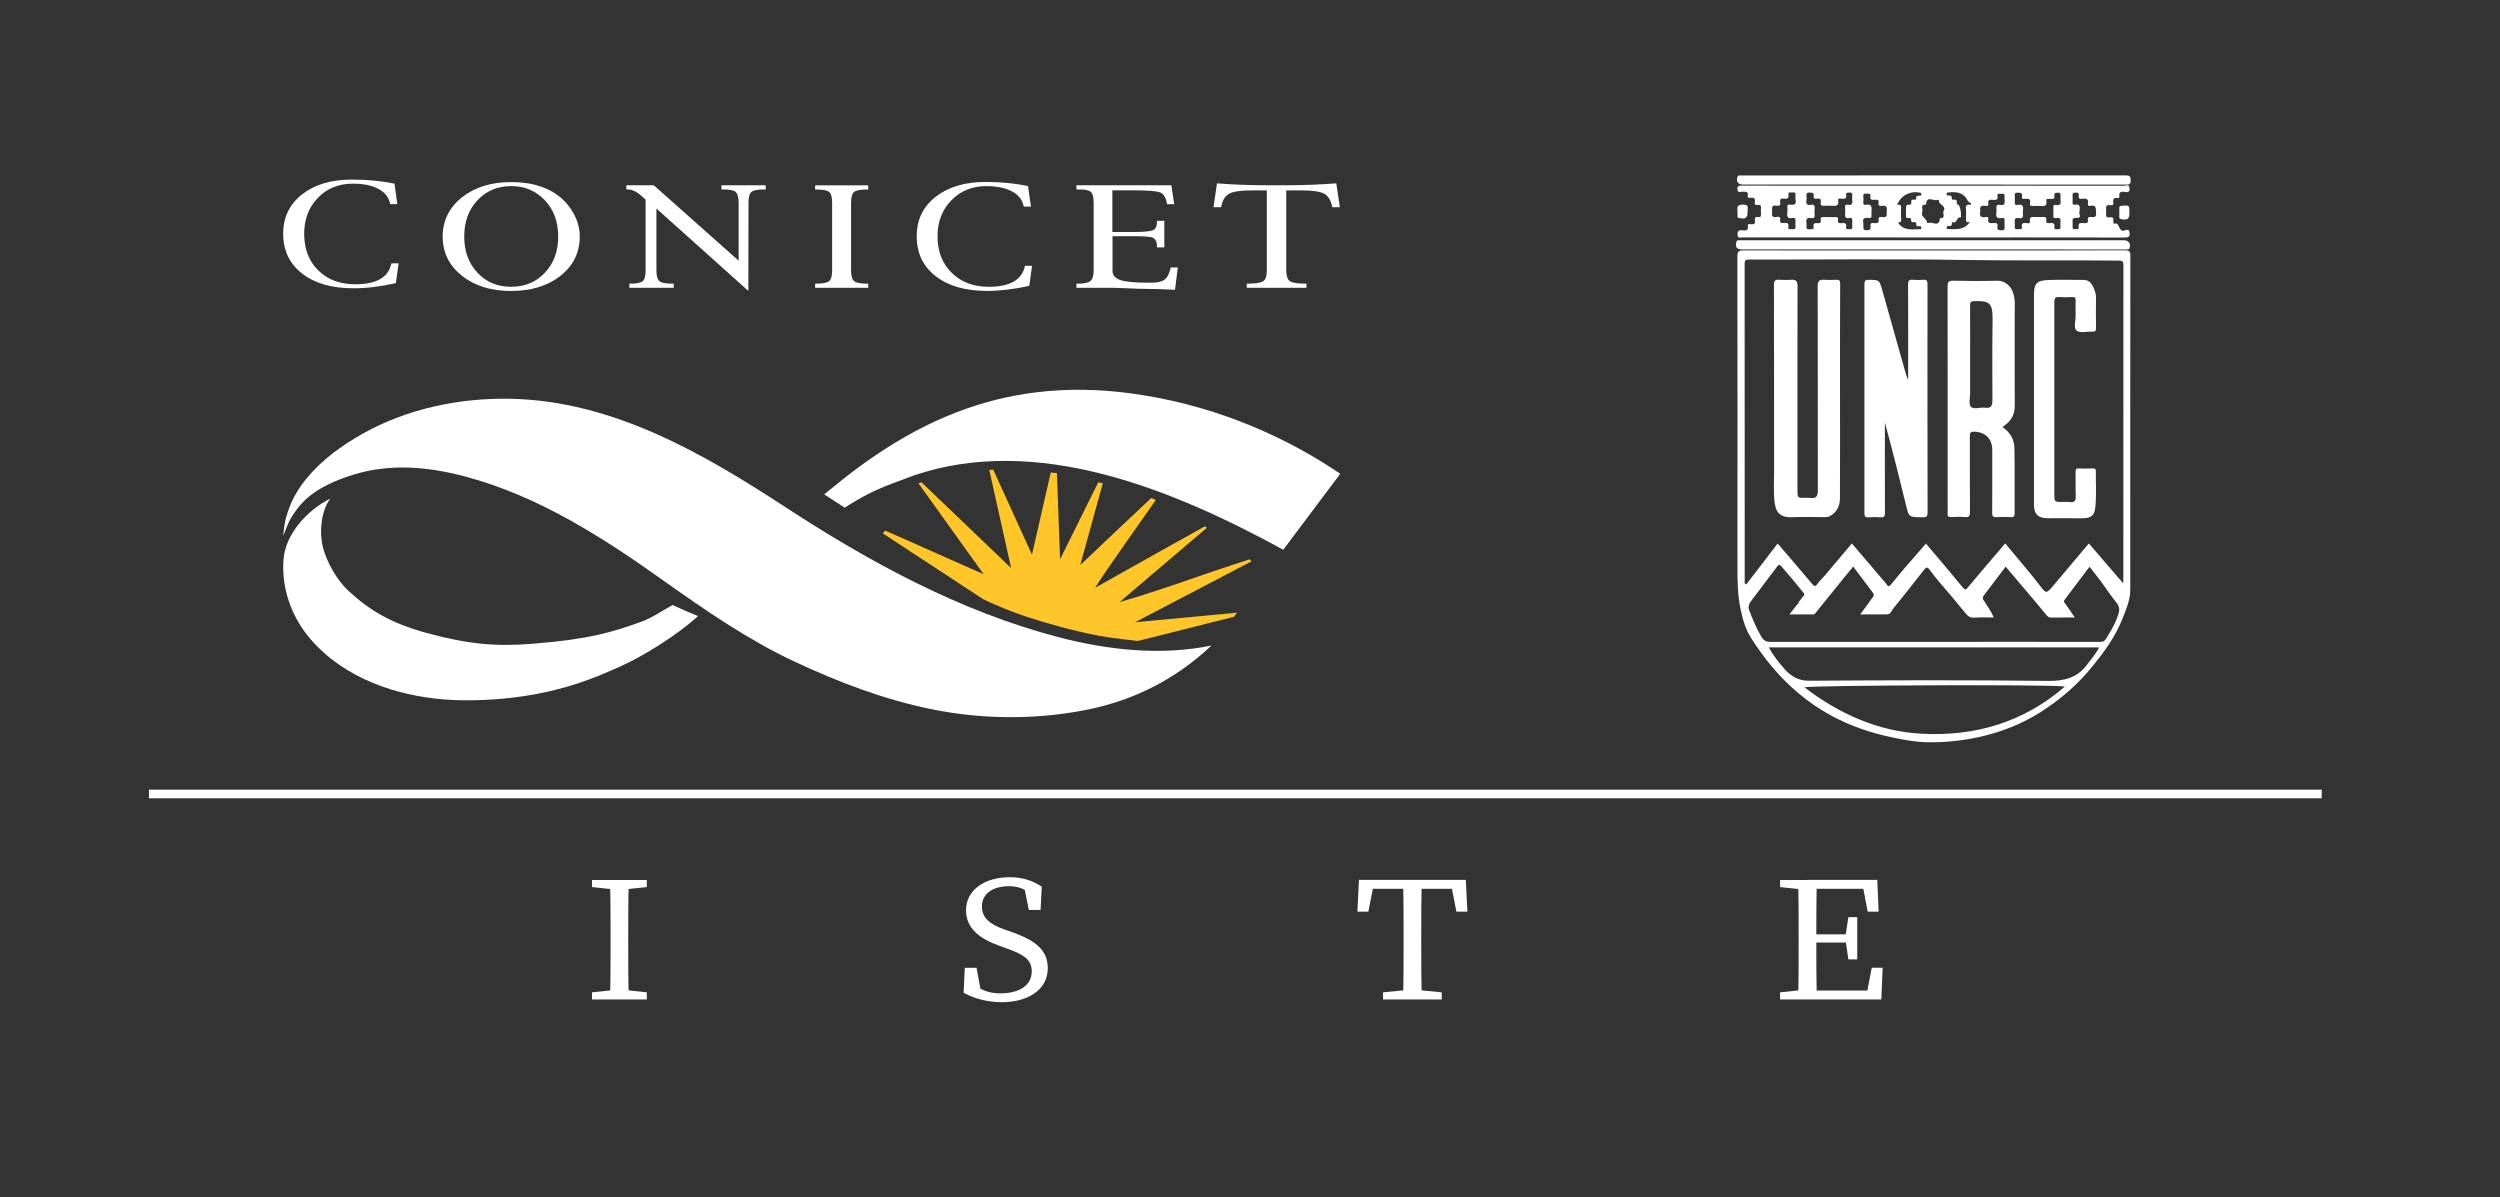 <?xml version="1.0" encoding="utf-8"?>
<!-- Generator: Adobe Illustrator 26.5.0, SVG Export Plug-In . SVG Version: 6.00 Build 0)  -->
<svg version="1.1" id="Capa_1" xmlns="http://www.w3.org/2000/svg" xmlns:xlink="http://www.w3.org/1999/xlink" x="0px" y="0px"
	 viewBox="0 0 316.6 151.62" style="enable-background:new 0 0 316.6 151.62;" xml:space="preserve">
<rect x="0" y="0" width="316.6" height="151.62" fill="#333333" stroke="none"/>
<style type="text/css">
	.st0{fill:#FFFFFF;}
	.st1{fill:#FFC629;}
	.st2{fill:none;stroke:#FFFFFF;stroke-width:1.093;stroke-miterlimit:10;}
</style>
<g>
	<g>
		<path class="st0" d="M74.97,112.34v-0.9h6.94v0.9l-3.22,0.34h-0.5L74.97,112.34z M78.69,125.33l3.22,0.34v0.9h-6.94v-0.9
			l3.22-0.34H78.69z M77.32,118.44c0-2.33,0-4.68-0.07-7h2.38c-0.07,2.28-0.07,4.63-0.07,7v1.13c0,2.33,0,4.68,0.07,7h-2.38
			c0.07-2.28,0.07-4.63,0.07-7V118.44z"/>
		<path class="st0" d="M130.66,123.02c0-1.47-0.97-2.12-3.12-2.89l-0.94-0.34c-2.53-0.9-4.26-2.21-4.26-4.52
			c0-2.6,2.4-4.18,5.55-4.18c1.66,0,2.97,0.47,4.04,1.2l-0.15,2.94h-1.49l-0.69-3.41l1.59,0.75v1.13c-1.21-1.08-2.13-1.47-3.44-1.47
			c-1.93,0-3.4,0.88-3.4,2.58c0,1.42,1.02,2.26,2.83,2.89l0.97,0.34c3.27,1.15,4.54,2.46,4.54,4.59c0,2.67-2.45,4.29-5.85,4.29
			c-1.86,0-3.67-0.54-4.81-1.2l0.15-3.16h1.49l0.64,3.48l-1.61-0.63v-1.08c1.54,1.02,2.38,1.47,4.06,1.47
			C129.09,125.78,130.66,124.78,130.66,123.02z"/>
		<path class="st0" d="M172.96,112.56l1.12-1.13l-0.79,4.02h-1.39l0.2-4.02h13.53l0.2,4.02h-1.39l-0.79-4.02l1.11,1.13H172.96z
			 M179.11,125.33l3.47,0.34v0.9h-7.43v-0.9l3.47-0.34H179.11z M177.75,118.44c0-2.33,0-4.68-0.07-7h2.38
			c-0.07,2.28-0.07,4.63-0.07,7v1.13c0,2.33,0,4.68,0.07,7h-2.38c0.07-2.28,0.07-4.63,0.07-7V118.44z"/>
		<path class="st0" d="M225.43,112.34v-0.9h3.47v1.24h-0.25L225.43,112.34z M228.9,125.33v1.24h-3.47v-0.9l3.22-0.34H228.9z
			 M227.78,118.44c0-2.33,0-4.68-0.07-7h2.38c-0.07,2.28-0.07,4.63-0.07,7v0.86c0,2.6,0,4.95,0.07,7.27h-2.38
			c0.07-2.28,0.07-4.63,0.07-7V118.44z M235.76,111.43l1.11,1.13h-7.98v-1.13h8.85l0.17,4.02h-1.39L235.76,111.43z M234.5,119.36
			h-5.6v-1.04h5.6V119.36z M238.42,122.55l-0.17,4.02h-9.34v-1.13h8.48l-1.12,1.13l0.77-4.02H238.42z M233.71,118.55l0.37-2.4h1.12
			v5.35h-1.12l-0.37-2.51V118.55z"/>
	</g>
	<g>
		<path class="st0" d="M169.73,60l-7.22,9.62c-14.09-7.72-31.3-14.71-46.83-9.39c-4.14,1.53-5.3,1.96-8.14,3.7
			c-0.04,0.03-0.49,0.33-0.54,0.36c-0.03,0.02-2.62-1.69-2.62-1.69s0.55-0.44,0.65-0.52c10.31-8.56,22.46-14.89,39.81-12.02
			C154.68,51.64,163.25,55.58,169.73,60"/>
		<path class="st0" d="M64.64,50.5c13.09,0.26,24.62,7.06,34.91,13.78c10.48,6.84,21.98,13.14,34.45,16.4
			c6.27,1.64,12.99,2.39,19.42,1.07c-4.43,4.19-9.8,6.99-16.06,8.19c-6.29,1.21-12.93,1.17-19.21-0.09
			c-6.26-1.26-11.97-3.46-17.67-6.13C94.69,81,89.18,77.19,84.08,73.57c-7.6-5.41-15.85-10.76-25.23-13.24
			c-4.68-1.24-9.46-1.66-14.16-0.2c-2.15,0.67-4.34,1.62-5.96,3.1c-0.74,0.68-1.41,1.58-1.92,2.43c-0.27,0.45-0.89,2-0.9,2.19
			c-0.03-0.07,0.01-0.7,0.11-1.31c0.11-0.75,0.33-1.48,0.6-2.2c0.51-1.37,1.28-2.63,2.23-3.78c1.88-2.29,4.37-4.11,7.03-5.61
			C51.47,51.8,58.08,50.37,64.64,50.5"/>
		<path class="st0" d="M50.13,35.86c-1.93,0.43-3.71,0.65-5.37,0.65c-2.73,0-4.89-0.62-6.49-1.86c-1.6-1.24-2.41-2.93-2.41-5.05
			c0-2.07,0.8-3.73,2.4-4.99c1.59-1.25,3.69-1.87,6.32-1.87c1.94,0,3.74,0.17,5.38,0.52l0.35,2.59h-0.89l-0.04-0.15
			c-0.19-0.78-0.68-1.38-1.5-1.8c-0.81-0.43-1.88-0.64-3.19-0.64c-1.8,0-3.28,0.59-4.43,1.79c-1.16,1.19-1.74,2.71-1.74,4.56
			c0,1.91,0.59,3.46,1.78,4.63c1.2,1.19,2.77,1.76,4.7,1.76c2.61,0,4.12-0.83,4.53-2.51l0.04-0.14h0.91L50.13,35.86L50.13,35.86z"/>
		<path class="st0" d="M60.46,34.53c-1.12-1.19-1.67-2.72-1.67-4.58c0-1.86,0.55-3.39,1.67-4.58c1.12-1.2,2.54-1.8,4.28-1.8
			c1.72,0,3.14,0.6,4.27,1.8c1.12,1.19,1.68,2.72,1.68,4.58c0,1.86-0.56,3.39-1.68,4.58c-1.12,1.19-2.54,1.79-4.27,1.79
			C63.01,36.32,61.57,35.73,60.46,34.53 M70.99,34.92c1.61-1.28,2.43-2.94,2.43-4.96c0-1.04-0.27-2.05-0.83-3.01
			c-0.55-0.98-1.28-1.77-2.22-2.4c-1.45-0.99-3.33-1.49-5.63-1.49c-2.55,0-4.62,0.65-6.24,1.93c-1.62,1.3-2.44,2.95-2.44,4.97
			c0,2.02,0.82,3.68,2.44,4.96c1.62,1.29,3.69,1.93,6.24,1.93C67.28,36.84,69.37,36.21,70.99,34.92"/>
		<path class="st0" d="M83.13,26.41v7.82c0,0.7,0.12,1.15,0.38,1.37c0.25,0.22,0.77,0.32,1.59,0.32h0.22v0.53H79.7v-0.53h0.13
			c0.8,0,1.33-0.11,1.57-0.32c0.25-0.22,0.36-0.67,0.36-1.37v-8.94l-0.35-0.32c-0.68-0.65-1.31-0.98-1.89-0.98h-0.2v-0.53h3.47
			l10.75,9.55v-7.33c0-0.7-0.14-1.16-0.38-1.38c-0.26-0.22-0.8-0.31-1.62-0.31h-0.18v-0.53h5.61v0.53h-0.21
			c-0.8,0-1.33,0.1-1.59,0.31c-0.25,0.22-0.38,0.68-0.38,1.38l-0.02,11.16L83.13,26.41L83.13,26.41z"/>
		<path class="st0" d="M109.95,36.45h-6.72v-0.53h0.17c0.81,0,1.36-0.11,1.61-0.32c0.25-0.22,0.37-0.67,0.37-1.37v-8.54
			c0-0.7-0.12-1.16-0.37-1.38c-0.26-0.22-0.8-0.31-1.61-0.31h-0.17v-0.53h6.72v0.53h-0.17c-0.82,0-1.36,0.1-1.61,0.31
			c-0.27,0.22-0.39,0.68-0.39,1.38v8.54c0,0.7,0.12,1.15,0.39,1.37c0.26,0.22,0.79,0.32,1.61,0.32h0.17V36.45L109.95,36.45z"/>
		<path class="st0" d="M130.35,36.2c-1.93,0.43-3.71,0.64-5.36,0.64c-2.74,0-4.9-0.62-6.5-1.87c-1.6-1.24-2.4-2.92-2.4-5.05
			c0-2.07,0.8-3.74,2.39-4.99c1.59-1.25,3.71-1.89,6.32-1.89c1.95,0,3.74,0.18,5.39,0.52l0.37,2.6h-0.92l-0.03-0.16
			c-0.18-0.77-0.69-1.37-1.5-1.79c-0.83-0.42-1.88-0.64-3.2-0.64c-1.79,0-3.27,0.6-4.43,1.8c-1.16,1.19-1.75,2.7-1.75,4.55
			c0,1.91,0.59,3.45,1.8,4.63c1.2,1.19,2.76,1.77,4.69,1.77c2.61,0,4.13-0.84,4.55-2.51l0.02-0.15h0.91L130.35,36.2L130.35,36.2z"/>
		<path class="st0" d="M140.89,29.91v4.38c0,0.57,0.34,0.95,1,1.18c0.66,0.22,1.82,0.33,3.48,0.33h0.49c0.73,0,1.27-0.13,1.62-0.38
			c0.34-0.27,0.59-0.73,0.74-1.39l0.04-0.16h0.9l-0.36,2.83c-1.49-0.08-2.6-0.11-3.33-0.11c-0.76,0-1.67-0.03-2.71-0.08
			c-1.04-0.05-1.66-0.06-1.88-0.06h-4.56v-0.53h0.22c0.78,0,1.29-0.11,1.56-0.34c0.27-0.23,0.4-0.68,0.4-1.36v-8.54
			c0-0.71-0.12-1.17-0.36-1.38c-0.25-0.22-0.77-0.31-1.6-0.31h-0.22v-0.53h12.02l0.36,2.4h-0.91l-0.03-0.18
			c-0.14-0.73-0.44-1.18-0.89-1.33c-0.43-0.16-1.61-0.25-3.47-0.25h-2.53v5.28h2.72c1.25,0,2.05-0.08,2.41-0.22
			c0.35-0.15,0.52-0.5,0.52-1.05v-0.15h0.93v3.37h-0.93V31.2c0-0.48-0.14-0.84-0.43-1.05c-0.23-0.15-1.06-0.24-2.49-0.24H140.89
			L140.89,29.91z"/>
		<path class="st0" d="M160.46,24.11h-1.85c-1.4,0-2.36,0.13-2.89,0.39c-0.53,0.27-0.88,0.78-1.04,1.57l-0.04,0.17h-0.96l0.44-3.02
			c2.02,0.16,4.13,0.24,6.33,0.24h2.44c2.21,0,4.32-0.09,6.34-0.24l0.45,3.02h-0.96l-0.04-0.17c-0.16-0.78-0.52-1.3-1.04-1.57
			c-0.53-0.26-1.5-0.39-2.89-0.39h-1.86v10.12c0,0.7,0.16,1.17,0.46,1.37c0.31,0.22,0.93,0.32,1.92,0.32h0.18v0.53h-7.56v-0.53h0.17
			c0.99,0,1.64-0.11,1.93-0.32c0.3-0.2,0.44-0.67,0.44-1.37V24.11L160.46,24.11z"/>
		<path class="st1" d="M145.79,63.07c-0.9,0.84-5.78,5.44-8.99,8.49c0.6-2.19,2.81-10.15,2.86-10.35c-0.19-0.05-0.38-0.09-0.57-0.14
			c-0.32,0.64-3.83,7.71-4.84,9.75l-0.4-10.9c-0.26-0.03-0.53-0.06-0.78-0.09l-2.38,10.41l-4.91-10.77l-0.5,0.04l2.77,12.43
			l-11.36-10.87c-0.13,0.06-0.24,0.08-0.37,0.14l8.25,11.51l-12.47-5.53l-0.21,0.25l0.02,0.02l-0.04,0l-0.07,0.09l12.76,8.36
			c1.88,0.87,3.65,1.61,5.31,2.15c2.56,0.85,5.82,1.78,9.38,2.47c1.47,0.28,4.86,0.64,4.86,0.64l12.15-3.06l0.39-0.52l-12.9,1.21
			l14.74-7.71l-0.22-0.26c0,0-2.99,0.95-6.68,2.23c-3.26,1.14-7.06,2.41-9.81,3.19l11.07-9.42l-0.27-0.17
			c-0.01,0-11.47,6.4-13.9,7.78c1.17-1.93,7.54-10.87,7.67-11.08C146.39,63.28,145.96,63.14,145.79,63.07"/>
		<path class="st0" d="M88.4,78.02c-2.54,2.34-6.86,5.03-9.7,6.31c-3.51,1.59-7.04,3.02-12.38,3.83c-3.06,0.47-6.95,0.67-10.07,0.42
			c-6.04-0.49-12.64-2.64-16.96-7.68c-2.4-2.81-3.65-6.41-3.39-10.01c0.23-3.29,3.08-6.35,5.94-7.75c-1.16,1.48-1.39,4.13-1.02,5.84
			c0.52,2.36,2.02,4.65,3.29,5.83c2.6,2.4,5.28,4.08,9.92,5.35c5.43,1.48,8.91,1.72,13.38,1.37c7.31-0.58,10.14-1.49,13.71-2.76
			c1.54-0.54,2.83-1.51,4.06-2.15C87.36,77.62,88.4,78.01,88.4,78.02"/>
	</g>
	<line class="st2" x1="18.86" y1="100.55" x2="294.02" y2="100.55"/>
	<g>
		<path class="st0" d="M269.07,31.7c-8.04,0.03-16.07,0.02-24.11,0.02c-8.06,0-16.11,0.01-24.17-0.01c-0.6,0-0.77,0.11-0.77,0.75
			c0.02,13.08,0.02,26.15,0.01,39.23c0,1.82,0.01,3.64,0.39,5.43c0.27,1.28,0.61,2.53,1.32,3.65c1.65,2.59,3.55,4.94,5.91,6.93
			c1.34,1.14,2.78,2.13,4.32,2.96c2.37,1.27,4.89,2.14,7.51,2.69c1.51,0.32,3.04,0.62,4.59,0.65c2.15,0.04,4.29-0.18,6.4-0.63
			c2.78-0.59,5.4-1.6,7.81-3.1c2.58-1.62,4.86-3.57,6.78-5.97c1.47-1.83,2.84-3.69,3.7-5.88c0.48-1.21,1.02-2.41,1.02-3.75
			c0-14.06-0.01-28.12,0.01-42.19C269.81,31.88,269.72,31.7,269.07,31.7z M228.6,74.86c0.18,0.22,0.24,0.36,0.2,0.45
			C228.85,75.22,228.79,75.08,228.6,74.86z M243.38,92.92c-5.52-0.29-10.43-2.49-14.87-5.88c0.94-0.25,31.19-0.39,32.99-0.1
			C256.3,91.46,250.13,93.28,243.38,92.92z M264.36,84.1c-1.23,1.7-2.84,2.15-4.95,2.13c-10.08-0.12-20.17-0.09-30.26-0.02
			c-1.41,0.01-2.33-0.56-3.16-1.49c-0.73-0.82-1.42-1.7-1.99-2.73c13.95,0,27.86,0,41.83,0C265.45,82.79,264.86,83.41,264.36,84.1z
			 M268.09,78.29c-0.33,0.92-0.86,1.74-1.36,2.57c-0.23,0.38-0.49,0.44-0.87,0.43c-3.21-0.01-6.43-0.01-9.64-0.01
			c-10.67,0-21.34,0-32.01,0.01c-0.53,0-0.84-0.15-1.12-0.61c-0.66-1.09-1.13-2.25-1.58-3.43c-0.2-0.52,0.08-0.92,0.38-1.31
			c1.07-1.41,2.15-2.82,3.21-4.24c0.2-0.27,0.34-0.16,0.5,0.03c0.55,0.64,1.1,1.28,1.64,1.92c0.34,0.4,0.66,0.81,0.99,1.22
			c0.15,0.18,0.4,0.34,0.17,0.62c-0.03,0.03-0.07,0.06-0.1,0.08c-0.11,0.15-0.22,0.31-0.33,0.46c-0.03,0.01-0.05,0.02-0.05,0.05
			c-0.11,0.07-0.17,0.17-0.14,0.3c-0.09,0.09-0.19,0.18-0.28,0.28c-0.27,0.36-0.55,0.72-0.88,1.15c1.05,0,2.04,0,3.03,0
			c0.17,0,0.23-0.14,0.32-0.25c1.18-1.47,2.37-2.93,3.56-4.4c0.37-0.45,0.75-0.9,1.16-1.41c0.84,1.12,1.68,2.24,2.52,3.35
			c0.23,0.3-0.04,0.51-0.18,0.72c-0.45,0.64-0.92,1.27-1.45,1.99c1.19,0,2.27,0,3.35,0c0.53,0,0.64-0.52,0.88-0.81
			c1.31-1.58,2.55-3.2,3.83-4.81c0.26-0.33,0.41-0.5,0.78,0.03c0.84,1.17,1.84,2.24,2.77,3.35c0.58,0.69,1.14,1.39,1.72,2.09
			c0.29,0.36,0.6,0.6,1.13,0.56c0.79-0.06,1.58-0.02,2.44-0.02c-0.31-0.82-0.83-1.47-1.26-2.16c-0.21-0.34-0.1-0.5,0.06-0.7
			c0.9-1.2,1.8-2.38,2.72-3.58c1.31,1.55,2.61,3.08,3.91,4.62c0.43,0.51,0.86,1.03,1.29,1.55c0.14,0.16,0.28,0.28,0.54,0.28
			c0.98-0.02,1.96-0.01,3.01-0.01c-0.45-0.65-0.83-1.26-1.27-1.83c-0.16-0.21-0.12-0.29,0.02-0.47c1.04-1.36,2.06-2.73,3.12-4.13
			c0.49,0.63,0.98,1.24,1.45,1.87c0.67,0.9,1.28,1.85,1.99,2.72C268.61,77.04,268.32,77.66,268.09,78.29z M268.9,73.56
			c0,0.06-0.01,0.13-0.02,0.31c-1.5-1.73-2.92-3.38-4.35-5.05c-1.5,1.78-2.98,3.55-4.47,5.31c-0.95,1.11-0.92,1.08-1.81-0.08
			c-0.92-1.2-1.91-2.35-2.87-3.51c-0.47-0.57-0.95-1.13-1.44-1.72c-0.89,1.05-1.77,2.07-2.64,3.09c-0.73,0.87-1.46,1.74-2.2,2.61
			c-0.21,0.25-0.39,0.04-0.52-0.11c-0.73-0.87-1.45-1.75-2.18-2.62c-0.82-0.98-1.66-1.96-2.5-2.95c-0.93,1.07-1.85,2.11-2.76,3.17
			c-0.57,0.67-1.12,1.36-1.69,2.04c-0.35,0.42-0.46,0.01-0.64-0.2c-1.42-1.67-2.84-3.34-4.29-5.03c-1.17,1.39-2.31,2.74-3.45,4.09
			c-0.3,0.35-0.66,0.66-0.92,1.05c-0.29,0.44-0.47,0.22-0.74-0.11c-1.4-1.68-2.85-3.34-4.29-5.02c-1.34,1.75-2.66,3.47-3.96,5.17
			c-0.3-0.1-0.21-0.28-0.21-0.41c0-13.4,0-26.79-0.01-40.19c0-0.42,0.12-0.53,0.53-0.53c9.04,0.01,18.08-0.1,27.12,0.05
			c6.57,0.11,13.14,0.01,19.7,0.08c0.44,0,0.62,0.05,0.62,0.57C268.9,46.9,268.9,60.23,268.9,73.56z"/>
		<path class="st0" d="M269.66,23.7c-0.08-0.4-0.43-0.18-0.63-0.18c-12.86-0.01-25.71-0.01-38.57-0.01c-3.3,0-6.6,0.01-9.9-0.01
			c-0.5,0-0.6,0.2-0.51,0.59c0.09,0.39,0.43,0.16,0.64,0.18c0.37,0.03,0.75-0.06,0.64,0.53c-0.05,0.26,0.15,0.27,0.33,0.25
			c0.42-0.06,0.66,0.04,0.57,0.53c-0.06,0.33,0.11,0.42,0.4,0.37c0.33-0.05,0.4,0.11,0.38,0.4c-0.02,0.26-0.02,0.51,0,0.77
			c0.02,0.26-0.04,0.42-0.34,0.37c-0.39-0.07-0.49,0.14-0.43,0.47c0.07,0.4-0.14,0.46-0.47,0.44c-0.15-0.01-0.47-0.12-0.42,0.21
			c0.11,0.7-0.37,0.58-0.74,0.55c-0.45-0.04-0.58,0.1-0.57,0.55c0.01,0.56,0.39,0.35,0.63,0.35c8.06,0.01,16.11,0.01,24.17,0.01
			c8.08,0,16.16-0.01,24.23,0.01c0.5,0,0.68-0.12,0.62-0.62c-0.06-0.56-0.5-0.31-0.68-0.26c-0.79,0.21-0.51-1.2-1.34-0.85
			c-0.01-0.15-0.06-0.29-0.04-0.43c0.05-0.36-0.12-0.46-0.44-0.4c-0.43,0.08-0.52-0.13-0.47-0.5c0.02-0.17,0.02-0.34,0-0.51
			c-0.05-0.39,0.06-0.61,0.51-0.53c0.22,0.04,0.45,0.03,0.4-0.31c-0.08-0.46,0.07-0.69,0.57-0.59c0.12,0.02,0.22-0.05,0.2-0.18
			c-0.13-0.79,0.45-0.61,0.84-0.57C269.76,24.34,269.72,24.01,269.66,23.7z M226.96,27.61c0.34-0.07,0.45,0.1,0.42,0.42
			c-0.02,0.23-0.02,0.47,0,0.7c0.03,0.36-0.23,0.29-0.43,0.28c-0.2-0.01-0.54,0.13-0.47-0.29c0.08-0.49-0.2-0.52-0.56-0.48
			c-0.33,0.04-0.55-0.02-0.48-0.42c0.07-0.44-0.25-0.38-0.48-0.34c-0.64,0.12-0.55-0.31-0.54-0.69c0.01-0.38-0.14-0.87,0.55-0.74
			c0.32,0.06,0.55-0.02,0.48-0.42c-0.08-0.41,0.1-0.54,0.49-0.48c0.37,0.06,0.62-0.01,0.55-0.49c-0.06-0.42,0.29-0.26,0.48-0.28
			c0.2-0.02,0.45-0.07,0.41,0.29c-0.02,0.17,0,0.34,0,0.6c0.14,0.49-0.07,0.76-0.68,0.64c-0.29-0.05-0.38,0.09-0.35,0.36
			c0.02,0.21,0.03,0.43,0,0.64C226.28,27.42,226.38,27.73,226.96,27.61z M233.67,27c-0.04,0.42,0.01,0.72,0.55,0.61
			c0.29-0.06,0.38,0.08,0.35,0.36c-0.02,0.23-0.02,0.47,0,0.71c0.03,0.29-0.09,0.38-0.37,0.35c-0.21-0.02-0.47,0.05-0.41-0.3
			c0.09-0.5-0.22-0.51-0.56-0.47c-0.34,0.04-0.54-0.04-0.47-0.43c0.05-0.3-0.11-0.36-0.37-0.34c-0.26,0.02-0.51,0-0.77,0
			c-0.21,0-0.43,0.01-0.64,0c-0.29-0.02-0.46,0.04-0.4,0.37c0.07,0.37-0.14,0.44-0.44,0.4c-0.35-0.05-0.52,0.06-0.47,0.44
			c0.07,0.45-0.28,0.3-0.5,0.33c-0.3,0.04-0.44-0.06-0.4-0.38c0.02-0.15,0.02-0.3,0-0.45c-0.08-0.47,0.09-0.68,0.58-0.59
			c0.36,0.07,0.5-0.08,0.46-0.45c-0.03-0.25-0.03-0.52,0-0.77c0.04-0.37-0.1-0.52-0.46-0.45c-0.49,0.09-0.66-0.11-0.58-0.59
			c0.03-0.17,0.01-0.34,0-0.51c-0.02-0.29,0.01-0.49,0.4-0.45c0.28,0.03,0.59-0.05,0.51,0.4c-0.06,0.32,0.11,0.42,0.4,0.37
			c0.36-0.05,0.59,0.03,0.5,0.46c-0.07,0.39,0.13,0.47,0.47,0.44c0.3-0.02,0.6-0.01,0.9,0c0.47,0.01,0.96,0.1,0.83-0.66
			c-0.06-0.37,0.29-0.23,0.46-0.23c0.35,0,0.65,0.02,0.56-0.48c-0.06-0.35,0.2-0.28,0.41-0.3c0.27-0.03,0.39,0.07,0.36,0.35
			c-0.02,0.21-0.03,0.43,0,0.64c0.07,0.45-0.09,0.63-0.55,0.55c-0.28-0.05-0.39,0.07-0.36,0.35C233.69,26.53,233.69,26.77,233.67,27
			z M238.31,27.49c-0.21-0.04-0.46-0.03-0.4,0.3c0.1,0.52-0.24,0.48-0.57,0.46c-0.27-0.02-0.53-0.03-0.46,0.37
			c0.07,0.39-0.06,0.54-0.5,0.54c-0.52,0-0.38-0.31-0.4-0.58c0-0.09,0-0.17,0-0.34c-0.16-0.53,0.11-0.73,0.69-0.63
			c0.31,0.05,0.36-0.12,0.34-0.37c-0.01-0.17-0.02-0.34,0-0.51c0.06-0.53,0-0.93-0.7-0.79c-0.23,0.05-0.36-0.04-0.34-0.31
			c0.02-0.25,0.03-0.51,0-0.77c-0.04-0.38,0.2-0.35,0.44-0.33c0.21,0.01,0.53-0.1,0.46,0.31c-0.09,0.52,0.24,0.48,0.57,0.46
			c0.27-0.02,0.54-0.03,0.46,0.37c-0.07,0.37,0.14,0.44,0.44,0.4c0.45-0.07,0.67,0.06,0.6,0.57
			C238.9,27.06,239.12,27.63,238.31,27.49z M241.38,26.51c0.01,0.26,0.01,0.51,0,0.77c-0.01,0.23,0.03,0.38,0.31,0.34
			c0.23-0.03,0.37,0.03,0.34,0.3c-0.03,0.23,0.15,0.22,0.3,0.21c0.22-0.02,0.37,0.02,0.35,0.3c-0.03,0.29,0.21,0.21,0.36,0.21
			c0.17,0.01,0.3,0.01,0.28,0.24c-0.02,0.19-0.17,0.15-0.29,0.15c-1,0.03-2.05,0.18-2.68-0.88c0.32,0.06,0.45-0.1,0.41-0.48
			c-0.04-0.42-0.01-0.85-0.01-1.28c0-0.22,0.07-0.47-0.32-0.46c-0.35,0.01-0.05-0.26-0.04-0.28c0.52-1,1.66-1.5,2.74-1.25
			c0.12,0.03,0.2,0.05,0.19,0.19c0,0.13-0.06,0.2-0.19,0.19c-0.27-0.01-0.53-0.02-0.46,0.38c0.02,0.1-0.08,0.13-0.17,0.13
			c-0.04,0-0.09,0.01-0.13,0c-0.6-0.13-0.11,0.67-0.51,0.63C241.32,25.87,241.37,26.17,241.38,26.51z M245.7,27.64
			c-0.01,0-0.04,0.03-0.04,0.05c-0.1,1.17-0.99,0.31-1.45,0.56c-0.04,0.02-0.17-0.02-0.17-0.03c0.04-0.56-0.86-0.72-0.6-1.38
			c0.13-0.32-0.34-0.92,0.44-0.93c0.01,0,0.04-0.03,0.04-0.05c0.09-1.17,0.99-0.31,1.45-0.56c0.04-0.02,0.12,0.02,0.18,0.03
			c-0.15,0.62,1.07,0.69,0.55,1.47C246.03,27.08,246.44,27.65,245.7,27.64z M249.58,25.95c-0.5-0.11-0.68,0.06-0.62,0.55
			c0.05,0.38,0.02,0.77,0.01,1.15c-0.01,0.33,0,0.62,0.51,0.43c-0.73,1.11-1.78,0.94-2.78,0.93c-0.14,0-0.18-0.07-0.17-0.2
			c0-0.14,0.08-0.19,0.2-0.18c0.3,0.03,0.5-0.03,0.45-0.4c0-0.03,0.1-0.12,0.12-0.11c0.57,0.25,0.42-0.67,0.97-0.58
			c0.18,0.03,0.01-1.54-0.27-1.6c-0.23-0.06-0.2-0.19-0.19-0.33c0.02-0.25-0.07-0.35-0.32-0.33c-0.13,0.01-0.34,0.05-0.32-0.19
			c0.03-0.32-0.15-0.34-0.39-0.33c-0.13,0.01-0.25,0-0.26-0.19c-0.01-0.25,0.18-0.18,0.31-0.2c0.98-0.11,1.85,0.01,2.35,1.03
			c0.07,0.15,0.29,0.24,0.43,0.36C249.61,25.85,249.59,25.9,249.58,25.95z M252.82,26.41c0.03,0.17,0.03,0.34,0,0.51
			c-0.08,0.54,0.08,0.81,0.67,0.69c0.26-0.05,0.4,0.05,0.37,0.34c-0.02,0.21,0,0.43,0,0.64c0,0.28,0.11,0.58-0.41,0.58
			c-0.46,0-0.55-0.18-0.49-0.55c0.07-0.42-0.21-0.37-0.47-0.37c-0.37,0.01-0.82,0.12-0.69-0.53c0.05-0.27-0.18-0.26-0.34-0.23
			c-0.6,0.1-0.84-0.13-0.66-0.71c-0.14-0.57,0.06-0.81,0.64-0.71c0.19,0.04,0.42,0.03,0.36-0.27c-0.1-0.54,0.24-0.52,0.6-0.49
			c0.35,0.03,0.65,0.03,0.56-0.47c-0.07-0.41,0.26-0.28,0.47-0.3c0.25-0.02,0.48-0.03,0.43,0.34c-0.02,0.17-0.02,0.34,0,0.51
			c0.06,0.43-0.07,0.65-0.54,0.56C252.94,25.87,252.76,26,252.82,26.41z M260.47,27.6c0.35-0.03,0.51,0.07,0.47,0.45
			c-0.03,0.23-0.02,0.47,0,0.71c0.02,0.32-0.2,0.27-0.38,0.26c-0.18,0-0.44,0.07-0.39-0.25c0.08-0.5-0.18-0.57-0.58-0.52
			c-0.28,0.03-0.53,0.01-0.45-0.38c0.06-0.31-0.08-0.41-0.39-0.39c-0.34,0.02-0.68,0.01-1.03,0c-0.37-0.01-0.73-0.07-0.65,0.52
			c0.05,0.42-0.33,0.24-0.51,0.24c-0.35-0.01-0.58,0.03-0.51,0.47c0.07,0.4-0.24,0.3-0.46,0.31c-0.24,0.01-0.49,0.05-0.44-0.33
			c0.02-0.17,0.02-0.34,0-0.51c-0.06-0.42,0.06-0.66,0.54-0.56c0.45,0.09,0.55-0.15,0.5-0.53c-0.02-0.15-0.02-0.3,0-0.45
			c0.09-0.54-0.08-0.81-0.67-0.69c-0.27,0.05-0.4-0.05-0.37-0.35c0.02-0.21-0.01-0.43,0.01-0.64c0.02-0.23-0.16-0.58,0.35-0.56
			c0.36,0.01,0.64,0,0.55,0.49c-0.06,0.36,0.21,0.3,0.41,0.29c0.42-0.04,0.73,0,0.61,0.55c-0.06,0.28,0.08,0.37,0.36,0.36
			c0.34-0.02,0.69-0.03,1.03,0c0.49,0.05,0.77-0.04,0.68-0.62c-0.07-0.42,0.29-0.25,0.48-0.28c0.25-0.04,0.61,0.12,0.54-0.37
			c-0.06-0.36,0.12-0.41,0.43-0.42c0.38-0.02,0.35,0.2,0.34,0.44c0,0.13,0,0.26,0,0.47c0.07,0.4,0.03,0.78-0.63,0.64
			c-0.18-0.04-0.28,0.04-0.27,0.24c0.01,0.38,0.01,0.77,0,1.16C260.01,27.71,260.29,27.62,260.47,27.6z M264.74,27.48
			c-0.23-0.01-0.39,0.05-0.33,0.31c0.1,0.52-0.24,0.49-0.57,0.46c-0.37-0.03-0.68-0.03-0.6,0.5c0.06,0.37-0.25,0.24-0.43,0.27
			c-0.24,0.03-0.36-0.04-0.34-0.31c0.02-0.19,0.02-0.39,0-0.58c-0.05-0.39,0.06-0.57,0.5-0.54c0.81,0.05,0.19-0.61,0.39-0.81
			c0.03-0.51,0.13-1.01-0.62-0.85c-0.24,0.05-0.28-0.11-0.27-0.3c0.01-0.28,0.02-0.56,0-0.83c-0.02-0.29,0.04-0.42,0.38-0.41
			c0.29,0.01,0.46,0.05,0.4,0.38c-0.08,0.45,0.22,0.44,0.5,0.4c0.51-0.08,0.77,0.07,0.66,0.63c-0.05,0.24,0.11,0.31,0.3,0.27
			c0.84-0.19,0.68,0.39,0.74,0.89C265.52,27.62,265.09,27.49,264.74,27.48z"/>
		<path class="st0" d="M220.72,23.37c8.06,0,16.11,0,24.17,0c8.1,0,16.2,0,24.3,0.01c0.4,0,0.66,0.01,0.64-0.55
			c-0.02-0.5-0.14-0.62-0.64-0.62c-16.18,0.01-32.35,0.01-48.53,0.01c-0.13,0-0.26,0-0.39,0c-0.11,0-0.18,0.02-0.23,0.16
			C219.83,22.98,220.09,23.37,220.72,23.37z"/>
		<path class="st0" d="M268.96,31.59c0.15,0,0.3,0,0.45,0c0.11,0,0.2,0,0.25-0.13c0.24-0.53-0.07-1.03-0.65-1.03
			c-8.08,0-16.15,0-24.23,0c-8.06,0-16.11,0-24.17,0c-0.15,0-0.3,0-0.45,0c-0.14,0-0.22,0.03-0.26,0.19
			c-0.17,0.69,0.02,0.96,0.72,0.96C236.74,31.59,252.85,31.59,268.96,31.59z"/>
		<path class="st0" d="M268.69,26.06c-0.2,0.02-0.31,0.05-0.3,0.29c0.01,0.38,0.01,0.77,0,1.15c0,0.15,0.05,0.21,0.21,0.24
			c0.83,0.18,1.07,0,1.07-0.8C269.67,25.97,269.66,25.97,268.69,26.06z"/>
		<path class="st0" d="M220.73,25.91c-0.61,0.02-0.77,0.2-0.7,0.75c0.03,0.23,0.01,0.47,0,0.7c0,0.15,0.05,0.21,0.21,0.25
			c0.81,0.18,1.08,0,1.08-0.79C221.28,26.43,221.58,25.88,220.73,25.91z"/>
		<path class="st0" d="M243.55,35.43c-0.42,0.04-0.86,0.04-1.28,0c-0.5-0.05-0.64,0.11-0.63,0.62c0.02,3.96,0.01,7.92,0.01,12.06
			c-0.13-0.31-0.21-0.46-0.25-0.61c-1.02-3.6-2.02-7.2-3.04-10.79c-0.37-1.29-0.39-1.25-1.66-1.28c-0.5-0.01-0.59,0.14-0.59,0.61
			c0.01,9.63,0.01,19.26,0,28.89c0,0.43,0.07,0.62,0.55,0.58c0.49-0.04,0.99-0.04,1.48,0c0.45,0.04,0.57-0.1,0.57-0.56
			c-0.02-3.57-0.01-7.15-0.01-10.72c0-0.24,0-0.48,0-0.72c0.96,3.5,1.83,7,2.69,10.51c0.36,1.48,0.35,1.47,2.06,1.49
			c0.45,0,0.66-0.05,0.66-0.6c-0.02-9.63-0.02-19.26-0.01-28.89C244.1,35.58,244.02,35.39,243.55,35.43z"/>
		<path class="st0" d="M253.59,54.09c0.1-0.08,0.17-0.14,0.24-0.19c0.89-0.62,1.33-1.44,1.32-2.55c-0.02-4.32-0.01-8.64,0-12.96
			c0-0.51-0.09-1-0.27-1.47c-0.24-0.63-0.96-1.4-1.92-1.37c-1.86,0.05-3.73,0.04-5.59,0c-0.58-0.01-0.73,0.14-0.73,0.72
			c0.02,9.2,0.01,18.4,0.01,27.59c0,0.39,0.02,0.77-0.01,1.15c-0.03,0.35,0.08,0.49,0.45,0.47c0.58-0.03,1.16-0.05,1.73,0
			c0.54,0.05,0.66-0.13,0.66-0.66c-0.03-3.19-0.01-6.37-0.02-9.56c0-0.41,0.05-0.6,0.54-0.59c1.41,0.02,2.3,0.89,2.3,2.32
			c0,2.65,0.01,5.3-0.01,7.96c0,0.41,0.09,0.56,0.52,0.54c0.62-0.04,1.24-0.03,1.86,0c0.37,0.02,0.46-0.11,0.46-0.47
			c-0.01-2.74,0.02-5.48-0.02-8.21C255.11,55.7,254.61,54.77,253.59,54.09z M252.32,50.63c0,0.93-0.26,1.08-0.96,1
			c-0.61-0.07-1.43,0.27-1.77-0.13c-0.3-0.35-0.09-1.14-0.09-1.73c0-1.62,0-3.25,0-4.87c0-2.07,0.01-4.15-0.01-6.22
			c0-0.41,0.09-0.53,0.52-0.54c1.93-0.07,2.35,0.23,2.33,2.3C252.29,43.83,252.31,47.23,252.32,50.63z"/>
		<path class="st0" d="M233.04,35.93c0-0.4-0.1-0.52-0.5-0.5c-0.51,0.04-1.03,0.03-1.54,0c-0.57-0.03-0.81,0.13-0.81,0.78
			c0.02,8.6,0.01,17.2,0.02,25.8c0,0.93-0.21,1.12-1,1.04c-0.21-0.02-0.43,0-0.64,0c-0.93,0-0.94,0-0.94-0.96
			c0-8.62-0.01-17.25,0.01-25.87c0-0.63-0.22-0.83-0.8-0.79c-0.49,0.03-0.99,0.04-1.48,0c-0.55-0.05-0.71,0.09-0.71,0.68
			c0.02,7.87,0.02,15.75,0.02,23.62c0,1.16-0.07,2.32,0.02,3.46c0.11,1.41,0.47,2.39,2.27,2.31c1.37-0.06,2.74-0.01,4.11-0.01
			c0.23,0,0.46-0.01,0.67-0.13c0.88-0.49,1.26-1.29,1.27-2.22c0.03-4.51,0.01-9.03,0.01-13.54c0-1.95,0-3.89,0-5.84
			C233.03,41.15,233.02,38.54,233.04,35.93z"/>
		<path class="st0" d="M265.01,59.32c-0.58,0.03-1.16,0.03-1.73,0c-0.35-0.02-0.43,0.1-0.43,0.44c0.02,1.01-0.02,2.01,0.02,3.02
			c0.03,0.6-0.12,0.89-0.77,0.8c-0.34-0.04-0.68-0.01-1.03-0.01c-0.86,0-0.91-0.05-0.91-0.91c0-8.05,0-16.1,0-24.14
			c0-0.13-0.01-0.26,0-0.39c0.03-0.33,0.15-0.54,0.55-0.51c0.58,0.03,1.16,0.03,1.73,0c0.36-0.02,0.43,0.13,0.42,0.44
			c-0.02,0.62-0.02,1.24,0,1.86c0.02,0.68-0.3,1.6,0.13,1.96c0.41,0.34,1.31,0.08,1.99,0.12c0.37,0.02,0.46-0.11,0.46-0.47
			c-0.02-1.26-0.02-2.53,0-3.79c0.01-0.54-0.16-1.03-0.4-1.49c-0.22-0.44-0.56-0.8-1.12-0.8c-1.48-0.01-2.96-0.04-4.44,0.01
			c-1.59,0.05-1.9,0.41-1.9,2.02c0,4.34,0,8.69,0,13.03c0,4.45,0,8.9,0,13.36c0,1.24,0.51,1.76,1.75,1.76
			c1.41,0,2.83-0.02,4.24,0.01c1.61,0.02,1.74-0.66,1.82-1.82c0.1-1.34,0.01-2.7,0.03-4.04C265.44,59.43,265.36,59.3,265.01,59.32z"
			/>
	</g>
</g>
</svg>

